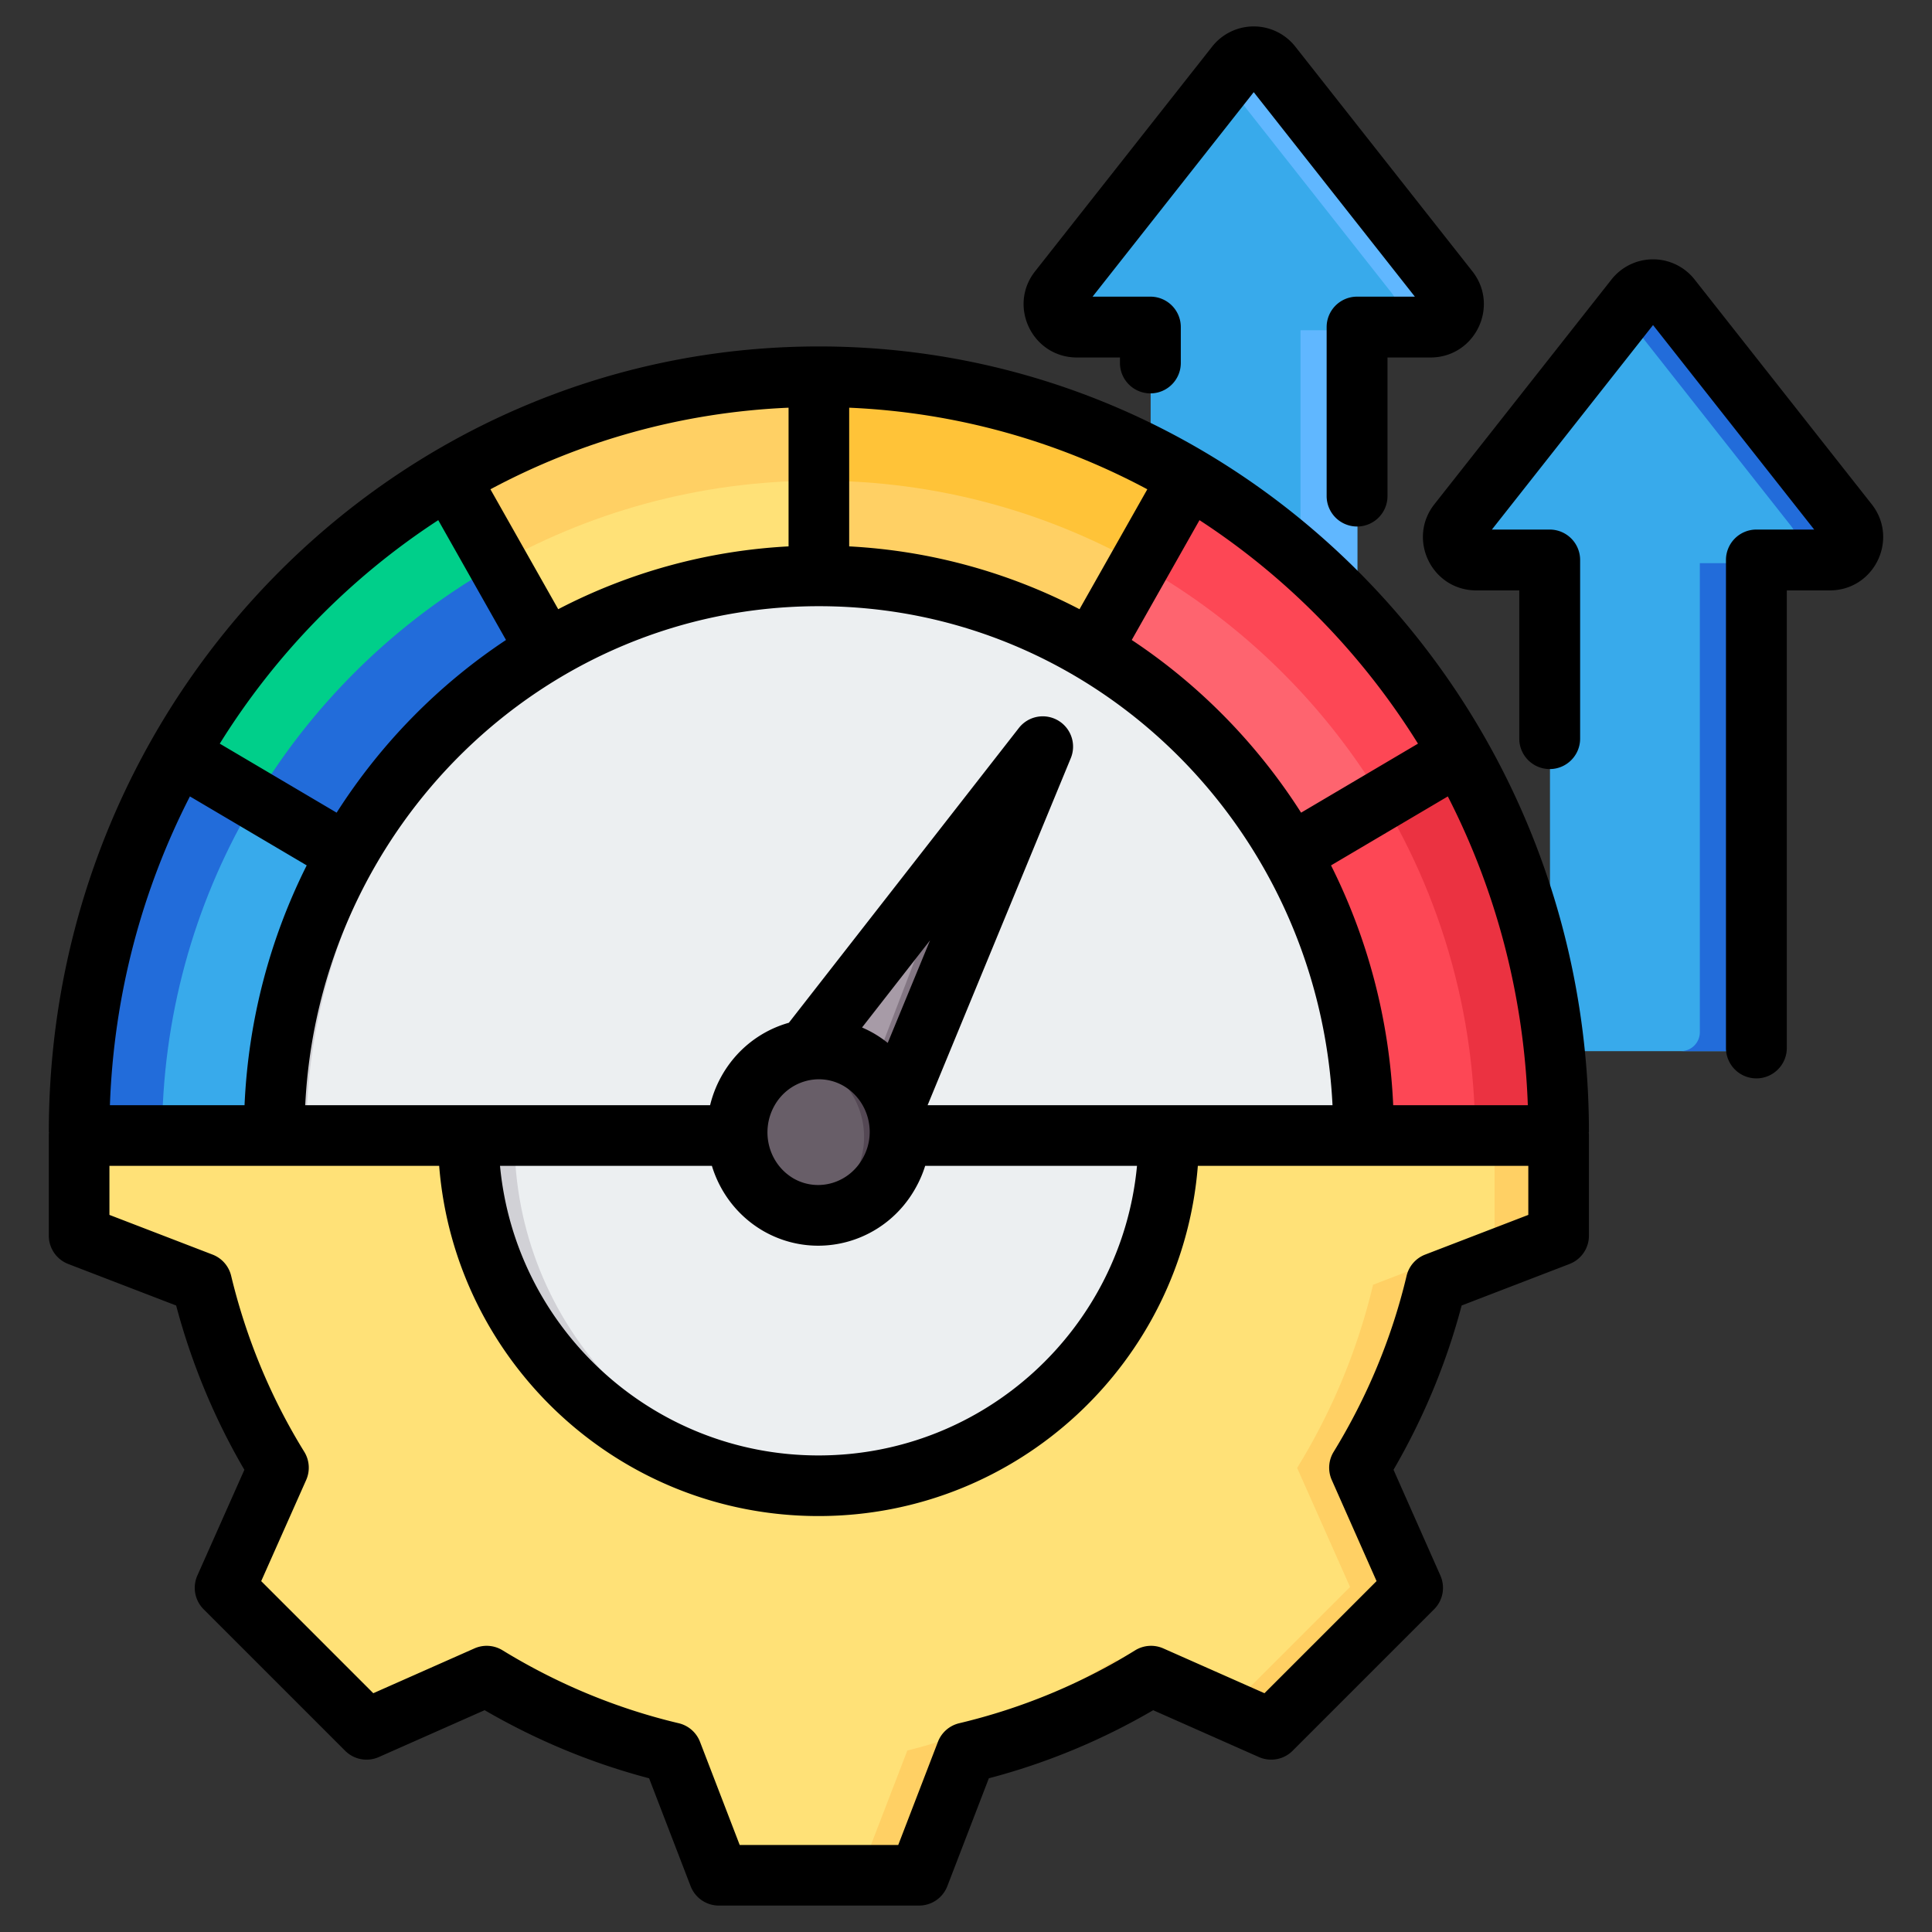 <svg xmlns="http://www.w3.org/2000/svg" version="1.1" xmlns:xlink="http://www.w3.org/1999/xlink" width="512" height="512" x="0" y="0" viewBox="0 0 510 510" style="enable-background:new 0 0 512 512" xml:space="preserve" fill-rule="evenodd" class=""><rect x="0" y="0" width="510" height="510" fill="#333333" stroke="none"/><g><path fill="#38aaeb" d="M284.392 87.176c-5.072 0-7.879-5.811-4.776-9.75l46.68-59.237a5.966 5.966 0 0 1 9.455 0l46.681 59.237c3.102 3.939.295 9.75-4.777 9.75h-19.352v128.815h-54.559V87.176z" opacity="1" data-original="#8ac9fe" class=""></path><path fill="#60b7ff" d="m323.524 21.707 2.772-3.518a5.966 5.966 0 0 1 9.455 0l46.681 59.237c3.102 3.939.295 9.75-4.777 9.75h-15c5.072 0 7.879-5.811 4.777-9.75zm34.779 65.469v128.815h-15V87.176z" opacity="1" data-original="#60b7ff"></path><path fill="#38aaeb" d="M389.802 148.658c-5.072 0-7.879-5.81-4.776-9.75l46.68-59.237a5.966 5.966 0 0 1 9.455 0l46.681 59.237c3.102 3.94.295 9.75-4.777 9.75h-19.352v123.816a5 5 0 0 1-5 5h-44.559a5 5 0 0 1-5-5V148.658z" opacity="1" data-original="#6cf5c2" class=""></path><path fill="#226cda" d="m428.934 83.19 2.772-3.519a5.966 5.966 0 0 1 9.455 0l46.681 59.237c3.102 3.94.295 9.75-4.777 9.75h-15c5.072 0 7.879-5.81 4.777-9.75zm34.779 65.468v123.816a5 5 0 0 1-5 5h-15a5 5 0 0 0 5-5V148.658z" opacity="1" data-original="#00e499" class=""></path><path fill="#ffe177" d="M409.783 300.587v26.21l-32.073 12.345a165.116 165.116 0 0 1-20.049 48.35l13.945 31.434-37.035 37.057-31.433-13.968a165.052 165.052 0 0 1-48.374 20.072l-12.344 32.051h-52.397l-12.345-32.074a165.121 165.121 0 0 1-48.351-20.049l-31.433 13.968-37.058-37.057 13.968-31.411c-9.213-14.974-16.002-31.296-20.071-48.373l-32.051-12.345v-26.21z" opacity="1" data-original="#ffe177" class=""></path><path fill="#ffd064" d="M409.783 300.587v26.21l-32.073 12.345a165.116 165.116 0 0 1-20.049 48.35l13.945 31.434-37.035 37.057-10.561-4.686 32.371-32.371-13.968-31.434a165.143 165.143 0 0 0 20.049-48.35l32.073-12.345v-26.21zM129.327 442.015l-31.433 13.968-4.687-4.686 29.536-13.122a154.549 154.549 0 0 0 6.584 3.84zm173.811 0a165.052 165.052 0 0 1-48.374 20.072l-12.344 32.051h-15.249l12.345-32.051c17.1-4.069 40.007-14.699 54.98-23.912z" opacity="1" data-original="#ffd064" class=""></path><path fill="#eceff1" d="M309.233 300.587v.009c0 51.351-41.64 92.991-93.01 92.991-51.351 0-92.99-41.64-92.99-92.991v-.009z" opacity="1" data-original="#eceff1" class=""></path><path fill="#d1d1d6" d="M135.815 300.587v.009c0 49.235 38.296 89.534 86.718 92.783-2.097.132-4.194.208-6.31.208-51.351 0-92.99-41.64-92.99-92.991v-.009z" opacity="1" data-original="#d1d1d6" class=""></path><path fill="#eceff1" d="M61.896 300.148h308.385c0-85.145-69.096-154.144-154.241-154.144-85.144 0-154.144 68.999-154.144 154.144z" opacity="1" data-original="#eceff1" class=""></path><path fill="#d1d1d6" d="M61.896 300.148h18.932c0-81.973 64.002-148.955 144.726-153.856a157.373 157.373 0 0 0-9.514-.288c-85.144 0-154.144 68.999-154.144 154.144z" opacity="1" data-original="#d1d1d6" class=""></path><path fill="#d8ecfe" d="M359.998 300.148h51.414c0-107.824-87.355-195.275-195.276-195.275-107.824 0-195.275 87.451-195.275 195.275h51.51c0-79.379 64.387-143.766 143.765-143.766 79.475 0 143.862 64.387 143.862 143.766z" opacity="1" data-original="#d8ecfe"></path><path fill="#fd4755" d="M359.998 300.148c0-26.235-7.015-50.741-19.316-71.883l19.316-27.004 25.274 1.249c16.626 28.734 26.14 62.081 26.14 97.638z" opacity="1" data-original="#fd4755" class=""></path><path fill="#eb3241" d="m359.189 202.393.809-1.132 25.274 1.249c16.626 28.734 26.14 62.081 26.14 97.638h-22.007c0-36.269-11.154-69.932-30.216-97.755z" opacity="1" data-original="#eb3241" class=""></path><path fill="#ffd064" d="M288.115 175.602c-21.238-12.204-45.743-19.22-71.979-19.22v-51.509c35.557 0 68.904 9.514 97.638 26.139z" opacity="1" data-original="#ffd064" class=""></path><path fill="#ffc338" d="M216.136 126.885v-22.012c35.557 0 68.904 9.514 97.638 26.139l-10.99 19.098c-25.492-14.755-55.087-23.207-86.648-23.225z" opacity="1" data-original="#ffc338" class=""></path><path fill="#226cda" d="m91.591 228.265-44.59-25.755c17.201-29.598 41.899-54.392 71.498-71.498l25.755 44.59c-21.815 12.59-39.978 30.848-52.663 52.663z" opacity="1" data-original="#00e499" class=""></path><path fill="#00cf8a" d="M65.972 213.468 47.001 202.51c17.201-29.598 41.899-54.392 71.498-71.498l10.976 19.004a174.067 174.067 0 0 0-63.503 63.452z" opacity="1" data-original="#00cf8a" class=""></path><path fill="#38aaeb" d="M72.371 300.148c0-26.235 7.015-50.741 19.22-71.883l-44.59-25.755c-16.626 28.734-26.14 62.081-26.14 97.638z" opacity="1" data-original="#6cf5c2" class=""></path><path fill="#226cda" d="M65.972 213.468c-14.756 25.494-23.201 55.099-23.201 86.68h-21.91c0-35.557 9.514-68.904 26.14-97.638z" opacity="1" data-original="#00e499" class=""></path><path fill="#ffe177" d="M144.254 175.602c21.142-12.204 45.743-19.22 71.882-19.22v-51.509c-35.557 0-68.903 9.514-97.637 26.139z" opacity="1" data-original="#ffe177" class=""></path><path fill="#ffd064" d="M216.136 126.885h-.102c-31.531 0-61.092 8.418-86.559 23.131l-10.976-19.004c28.734-16.625 62.08-26.139 97.637-26.139z" opacity="1" data-original="#ffd064" class=""></path><path fill="#fe646f" d="M340.682 228.265c-12.589-21.815-30.752-40.073-52.567-52.663l25.659-44.59a194.76 194.76 0 0 1 71.498 71.498z" opacity="1" data-original="#fe646f"></path><path fill="#fd4755" d="m302.784 150.11 10.99-19.098a194.76 194.76 0 0 1 71.498 71.498l-19.064 11.012a174.209 174.209 0 0 0-63.424-63.412z" opacity="1" data-original="#fd4755" class=""></path><path fill="#a79ba7" d="m261.111 227.112-31.232 81.012-27.581-15.952 53.912-67.847c2.018-2.499 6.054-.192 4.901 2.787z" opacity="1" data-original="#a79ba7" class=""></path><path fill="#837683" d="m261.111 227.112-31.232 81.012-7.688-4.42 27.196-70.826 6.823-8.553c2.018-2.499 6.054-.192 4.901 2.787z" opacity="1" data-original="#837683" class=""></path><path fill="#685e68" d="M226.515 281.408c10.379 5.766 14.127 18.836 8.361 29.215s-18.932 14.127-29.214 8.264c-10.379-5.766-14.127-18.835-8.361-29.214s18.835-14.031 29.214-8.265z" opacity="1" data-original="#685e68" class=""></path><path fill="#544854" d="M226.515 281.408c10.379 5.766 14.127 18.836 8.361 29.215-4.805 8.553-14.511 12.589-23.545 10.475a21.084 21.084 0 0 0 14.031-10.475c5.766-10.379 2.114-23.449-8.265-29.215-1.825-1.057-3.747-1.825-5.766-2.21 4.998-1.153 10.379-.48 15.184 2.21z" opacity="1" data-original="#544854"></path><path d="M12.935 298.86h-.048c0-114.594 91.08-207.407 203.275-207.407 112.194 0 203.275 92.813 203.275 207.407h-.049c.032.293.049.59.049.89v26.445a7.999 7.999 0 0 1-5.127 7.466l-28.475 10.959c-4.011 15.198-10.082 29.766-17.978 43.362l12.371 27.928a8 8 0 0 1-1.657 8.897l-37.353 37.353a8 8 0 0 1-8.897 1.657l-27.912-12.364a173.562 173.562 0 0 1-43.378 17.972l-10.959 28.474a7.999 7.999 0 0 1-7.466 5.127H189.77a8 8 0 0 1-7.466-5.127l-10.957-28.472c-15.243-4.011-29.817-10.083-43.417-17.981l-27.928 12.371a8 8 0 0 1-8.897-1.657l-37.352-37.353a8 8 0 0 1-1.654-8.907l12.41-27.908c-7.927-13.562-13.966-28.164-18.009-43.367l-28.487-10.964a7.998 7.998 0 0 1-5.126-7.466V299.75c0-.3.016-.597.048-.89zm390.375-7.11c-1.049-29.333-8.559-56.987-21.12-81.516l-30.83 18.206c9.596 19.137 15.404 40.582 16.41 63.31zm-29-95.444c-14.756-23.718-34.478-43.895-57.673-58.998l-17.885 31.632c17.842 11.83 33.099 27.384 44.708 45.584zm-71.447-67.146c-23.7-12.677-50.387-20.319-78.701-21.536v36.607a148.575 148.575 0 0 1 60.804 16.584zm-94.701-21.536c-28.315 1.217-55.002 8.859-78.702 21.536l17.897 31.655a148.58 148.58 0 0 1 60.805-16.584zm-92.475 29.684c-23.195 15.103-42.918 35.28-57.673 58.998l30.849 18.218c11.609-18.2 26.866-33.754 44.708-45.584zm-65.554 72.926c-12.561 24.529-20.071 52.183-21.12 81.516h35.54c1.007-22.728 6.814-44.173 16.411-63.31zm30.438 81.516h106.877a30.329 30.329 0 0 1 2.855-7.388c4.003-7.339 10.574-12.302 17.935-14.378l60.718-77.815a7.999 7.999 0 0 1 10.33-1.993 7.999 7.999 0 0 1 3.372 9.966l-37.796 91.608h106.89c-3.619-73.343-62.915-131.73-135.59-131.73-72.676 0-131.972 58.387-135.591 131.73zm107.351 16H131.99c4.036 42.864 40.164 76.45 84.076 76.45 43.911 0 80.039-33.586 84.075-76.45h-55.919a30.091 30.091 0 0 1-2.407 5.633c-7.932 14.51-25.902 19.715-40.159 11.663l-.048-.028c-6.835-3.924-11.54-10.202-13.686-17.268zm-71.992 0H28.887v12.952l27.224 10.478a8 8 0 0 1 4.904 5.593c3.952 16.415 10.433 32.121 19.299 46.458a8 8 0 0 1 .506 7.457l-11.868 26.691 29.587 29.587 26.695-11.825a8 8 0 0 1 7.419.493c14.39 8.816 30.044 15.355 46.511 19.256a8.004 8.004 0 0 1 5.622 4.911l10.477 27.225h41.85l10.478-27.225a8 8 0 0 1 5.616-4.909c16.407-3.899 32.105-10.379 46.435-19.241a8.003 8.003 0 0 1 7.447-.51l26.696 11.825 29.592-29.593-11.825-26.695a8 8 0 0 1 .493-7.419c8.817-14.39 15.356-30.046 19.258-46.463a8 8 0 0 1 4.909-5.616l27.225-10.478V307.75h-87.236c-4.082 51.706-47.388 92.45-100.135 92.45-52.748 0-96.054-40.744-100.136-92.45zm111.629-36.518c.986.422 1.959.902 2.916 1.443l.048.027c1.356.779 2.63 1.65 3.816 2.602l11.173-27.081zm-4.977 15.36-.017-.009c-6.486-3.634-14.616-1.158-18.216 5.441-3.681 6.748-1.415 15.289 5.217 19.114 6.486 3.633 14.616 1.158 18.216-5.441l.027-.049c3.734-6.735 1.374-15.248-5.227-19.056zM373.489 78.308l-42.536-53.979-42.537 53.979h15.257a8.03 8.03 0 0 1 8.031 8.031v9.473c0 4.432-3.598 8.031-8.031 8.031s-8.032-3.599-8.032-8.031l.001-1.441h-11.321c-11.822 0-18.317-13.568-11.086-22.75l.002-.002 46.671-59.226a13.966 13.966 0 0 1 22.09 0l46.673 59.228c7.231 9.182.736 22.75-11.087 22.75h-11.32v36.585a8.035 8.035 0 0 1-8.032 8.031 8.035 8.035 0 0 1-8.031-8.031V86.339a8.032 8.032 0 0 1 8.031-8.031zm105.41 61.482-42.536-53.978-42.537 53.978h15.257a8.031 8.031 0 0 1 8.031 8.032v47.162c0 4.433-3.598 8.031-8.031 8.031s-8.032-3.598-8.032-8.031v-39.131h-11.32c-11.823 0-18.317-13.567-11.086-22.75l.002-.002 46.671-59.225a13.965 13.965 0 0 1 22.09 0l46.673 59.227c7.231 9.183.736 22.75-11.087 22.75h-11.32v120.784a8.036 8.036 0 0 1-8.032 8.032 8.036 8.036 0 0 1-8.031-8.032V147.822a8.032 8.032 0 0 1 8.031-8.032z" fill="#000000" opacity="1" data-original="#000000" class=""></path></g></svg>
